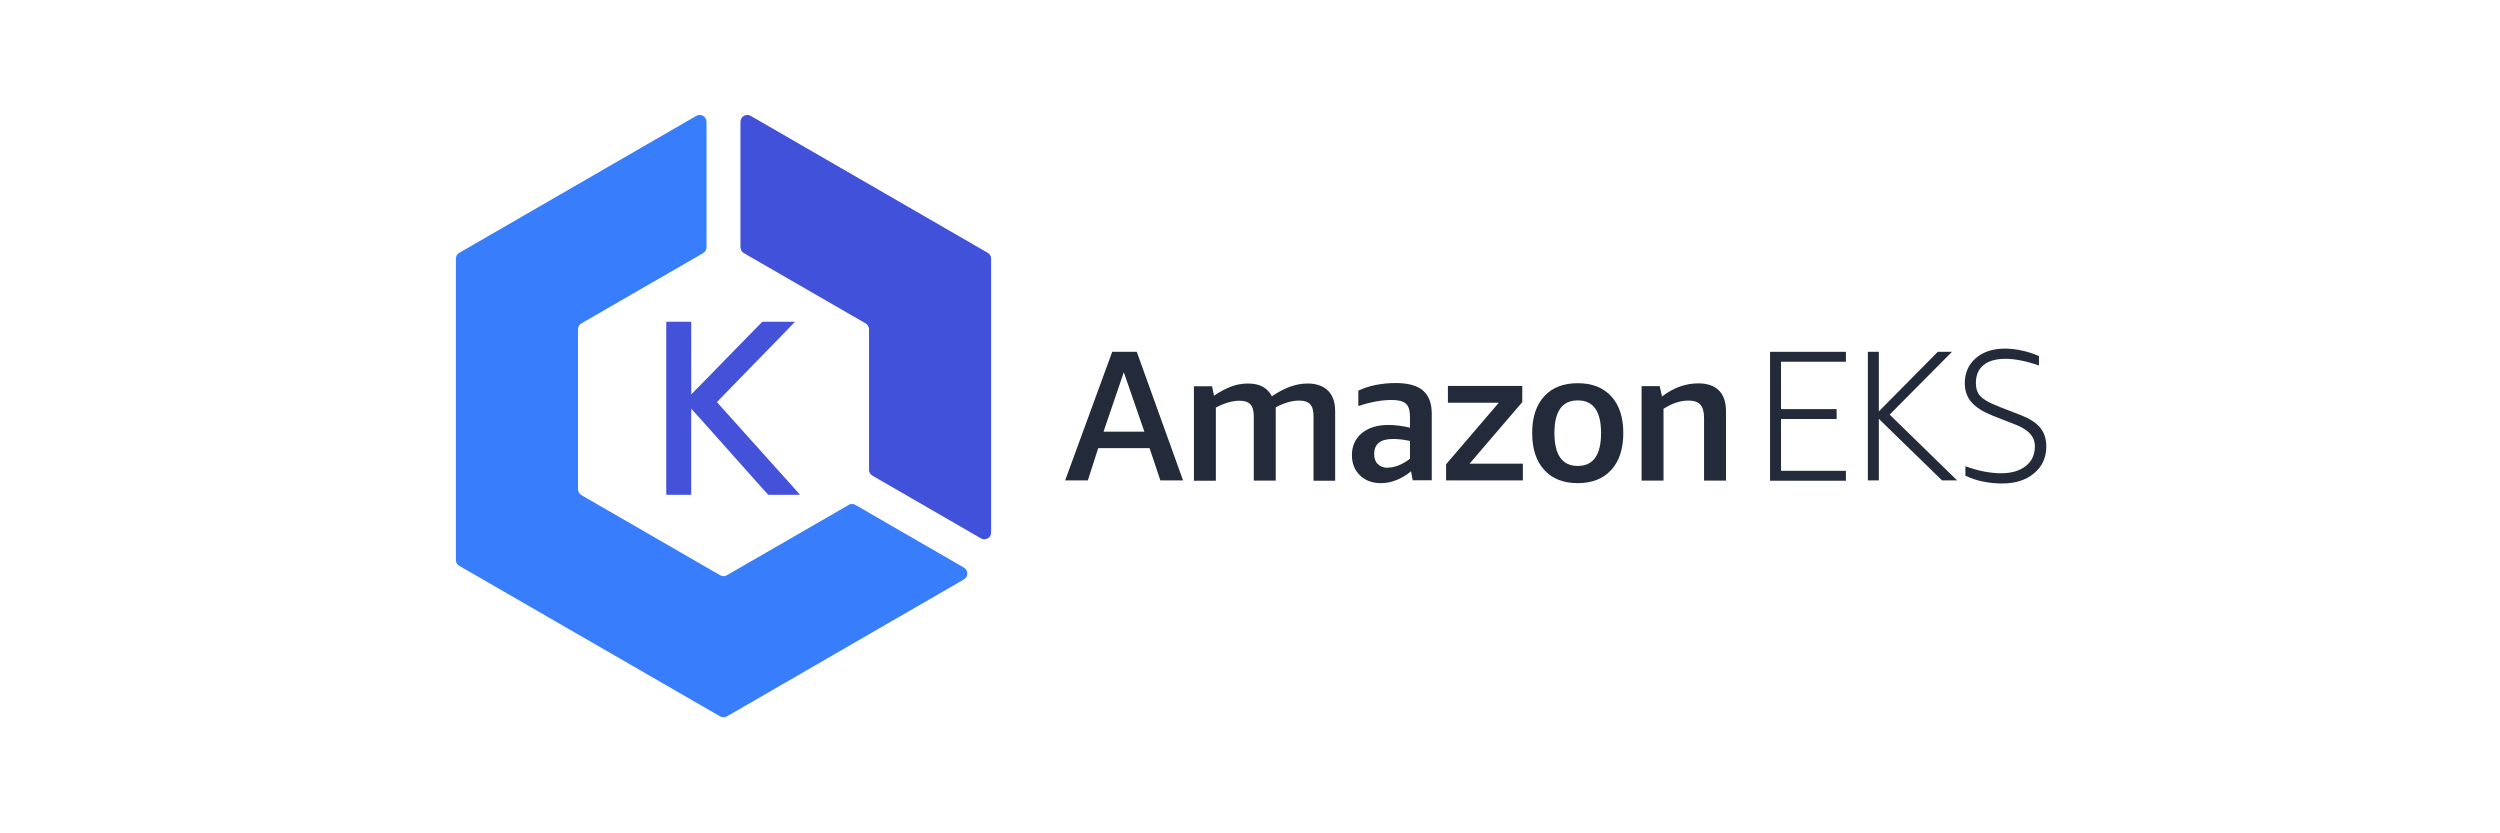<?xml version="1.0" encoding="UTF-8"?>
<svg xmlns="http://www.w3.org/2000/svg" width="270" height="90" viewBox="0 0 270 90" fill="none">
  <path d="M119.182 46.619H123.592L121.371 40.201L119.182 46.619ZM125.32 51.886L124.152 48.397H118.606L117.487 51.886H115.035L120.12 37.996H122.77L127.772 51.886H125.32Z" fill="#232A3A"></path>
  <path d="M141.86 51.885V44.974C141.86 44.365 141.745 43.92 141.498 43.657C141.251 43.394 140.856 43.262 140.313 43.262C139.902 43.262 139.458 43.328 138.997 43.476C138.536 43.624 138.125 43.789 137.779 44.003V51.902H135.409V44.99C135.409 44.381 135.294 43.937 135.047 43.673C134.8 43.41 134.405 43.279 133.862 43.279C133.467 43.279 133.056 43.344 132.612 43.476C132.167 43.608 131.739 43.789 131.311 44.019V51.918H128.942V41.715H130.9L131.114 42.736C131.789 42.275 132.414 41.946 133.006 41.732C133.599 41.518 134.191 41.419 134.8 41.419C136.035 41.419 136.89 41.88 137.368 42.801C138.701 41.88 139.984 41.419 141.218 41.419C142.173 41.419 142.897 41.682 143.424 42.192C143.95 42.703 144.197 43.46 144.197 44.431V51.918H141.827" fill="#232A3A"></path>
  <path d="M149.874 50.503C150.253 50.503 150.648 50.42 151.059 50.256C151.47 50.091 151.882 49.844 152.277 49.548V47.623C151.586 47.475 150.977 47.409 150.434 47.409C149.084 47.409 148.41 47.952 148.41 49.038C148.41 49.499 148.541 49.877 148.804 50.124C149.068 50.387 149.43 50.519 149.874 50.519V50.503ZM152.573 51.885L152.392 50.898C151.931 51.293 151.405 51.605 150.845 51.836C150.269 52.066 149.71 52.181 149.15 52.181C148.212 52.181 147.455 51.901 146.879 51.342C146.303 50.782 146.007 50.058 146.007 49.153C146.007 48.166 146.369 47.376 147.077 46.783C147.784 46.191 148.755 45.895 149.956 45.895C150.664 45.895 151.438 45.993 152.277 46.191V45.006C152.277 44.331 152.129 43.854 151.833 43.591C151.536 43.328 151.026 43.196 150.286 43.196C149.249 43.196 148.047 43.41 146.698 43.854V42.192C147.208 41.945 147.817 41.731 148.541 41.583C149.265 41.435 150.006 41.369 150.73 41.369C152.063 41.369 153.05 41.632 153.676 42.175C154.301 42.702 154.63 43.541 154.63 44.677V51.869H152.573" fill="#232A3A"></path>
  <path d="M156.177 51.886V50.141L161.871 43.493H156.374V41.683H164.405V43.427L158.711 50.076H164.471V51.886H156.177Z" fill="#232A3A"></path>
  <path d="M170.396 50.322C172.074 50.322 172.914 49.137 172.914 46.767C172.914 44.397 172.074 43.245 170.396 43.245C168.717 43.245 167.878 44.414 167.878 46.767C167.878 49.12 168.717 50.322 170.396 50.322ZM170.396 52.181C168.849 52.181 167.631 51.704 166.775 50.75C165.903 49.795 165.475 48.462 165.475 46.767C165.475 45.072 165.903 43.755 166.775 42.801C167.647 41.846 168.849 41.386 170.396 41.386C171.943 41.386 173.16 41.863 174.016 42.801C174.888 43.755 175.316 45.072 175.316 46.767C175.316 48.462 174.888 49.795 174.016 50.75C173.144 51.704 171.943 52.181 170.396 52.181Z" fill="#232A3A"></path>
  <path d="M184.038 51.885V45.138C184.038 44.48 183.906 44.002 183.643 43.706C183.38 43.41 182.952 43.262 182.359 43.262C181.471 43.262 180.582 43.558 179.66 44.151V51.902H177.291V41.699H179.249L179.496 42.818C180.746 41.863 182.063 41.402 183.429 41.402C184.4 41.402 185.14 41.666 185.651 42.176C186.161 42.686 186.408 43.443 186.408 44.414V51.902H184.038" fill="#232A3A"></path>
  <path d="M191.164 51.886V37.996H199.359V39.066H192.349V44.184H198.355V45.254H192.349V50.849H199.359V51.919H191.164" fill="#232A3A"></path>
  <path d="M201.729 51.886V37.996H202.914V44.431L209.282 37.996H210.813L204.082 44.776L211.372 51.886H209.743L202.914 45.237V51.886H201.729Z" fill="#232A3A"></path>
  <path d="M215.191 44.875C214.171 44.48 213.414 44.003 212.92 43.443C212.443 42.884 212.196 42.209 212.196 41.386C212.196 40.283 212.591 39.378 213.381 38.687C214.171 37.996 215.224 37.65 216.524 37.65C217.116 37.65 217.725 37.716 218.384 37.864C219.025 37.996 219.651 38.21 220.21 38.457V39.477C218.844 39 217.643 38.753 216.59 38.753C215.537 38.753 214.78 38.983 214.22 39.428C213.677 39.872 213.397 40.514 213.397 41.337C213.397 41.797 213.479 42.176 213.644 42.472C213.809 42.768 214.088 43.015 214.467 43.246C214.845 43.476 215.388 43.723 216.096 44.003L218.235 44.825C219.19 45.204 219.898 45.648 220.342 46.191C220.786 46.734 221 47.409 221 48.232C221 49.417 220.556 50.388 219.684 51.112C218.811 51.853 217.659 52.215 216.228 52.215C214.796 52.215 213.414 51.935 212.262 51.375V50.355C213.66 50.865 214.961 51.112 216.129 51.112C217.232 51.112 218.12 50.849 218.779 50.339C219.437 49.812 219.766 49.104 219.766 48.216C219.766 47.673 219.585 47.195 219.223 46.817C218.861 46.422 218.285 46.076 217.478 45.78L215.158 44.875" fill="#232A3A"></path>
  <path d="M71.967 34.753H74.65V42.619L82.335 34.753H85.857L77.415 43.426L86.4 53.431H82.977L74.65 44.1V53.431H71.967V34.753Z" fill="#4452DA"></path>
  <mask id="mask0_2262_137" style="mask-type:luminance" maskUnits="userSpaceOnUse" x="71" y="34" width="16" height="20">
    <path d="M71.968 34.753H74.65V42.619L82.336 34.753H85.858L77.415 43.426L86.401 53.431H82.978L74.65 44.1V53.431H71.968V34.753Z" fill="white"></path>
  </mask>
  <g mask="url(#mask0_2262_137)">
    <path d="M71.967 34.754H74.633V42.637L82.318 34.754H85.84L77.397 43.427L86.366 53.432H82.943L74.616 44.085V53.432H71.95V34.754" fill="#4452DA"></path>
  </g>
  <path d="M80.344 27.331L93.492 34.918C93.723 35.049 93.855 35.28 93.855 35.543V50.733C93.855 50.996 93.986 51.226 94.216 51.358L105.95 58.138C106.427 58.418 107.036 58.072 107.036 57.513V27.94C107.036 27.677 106.905 27.446 106.674 27.315L81.068 12.52C80.59 12.24 79.981 12.586 79.981 13.145V26.706C79.981 26.969 80.113 27.199 80.344 27.331Z" fill="#4251D9"></path>
  <mask id="mask1_2262_137" style="mask-type:luminance" maskUnits="userSpaceOnUse" x="79" y="12" width="29" height="47">
    <path d="M80.344 27.331L93.493 34.918C93.724 35.049 93.855 35.28 93.855 35.543V50.733C93.855 50.996 93.987 51.226 94.217 51.358L105.951 58.138C106.428 58.418 107.037 58.072 107.037 57.513V27.94C107.037 27.677 106.905 27.446 106.675 27.315L81.068 12.52C80.591 12.24 79.982 12.586 79.982 13.145V26.706C79.982 26.969 80.114 27.199 80.344 27.331Z" fill="white"></path>
  </mask>
  <g mask="url(#mask1_2262_137)">
    <path d="M80.344 27.331L93.493 34.918C93.723 35.049 93.855 35.28 93.855 35.543V50.733C93.855 50.996 93.987 51.226 94.217 51.358L105.951 58.138C106.428 58.418 107.037 58.072 107.037 57.513V27.94C107.037 27.677 106.905 27.446 106.675 27.315L81.068 12.52C80.591 12.24 79.982 12.586 79.982 13.145V26.706C79.982 26.969 80.114 27.199 80.344 27.331Z" fill="#4251D9"></path>
  </g>
  <path d="M91.649 54.551L78.5 62.137C78.27 62.269 78.006 62.269 77.776 62.137L62.784 53.481C62.553 53.349 62.422 53.119 62.422 52.855V35.543C62.422 35.28 62.553 35.049 62.784 34.918L75.933 27.331C76.163 27.199 76.295 26.969 76.295 26.706V13.145C76.295 12.586 75.686 12.24 75.209 12.52L49.602 27.315C49.372 27.446 49.24 27.677 49.24 27.94V60.475C49.24 60.738 49.372 60.969 49.602 61.1L77.776 77.36C78.006 77.491 78.27 77.491 78.5 77.36L104.107 62.565C104.584 62.285 104.584 61.594 104.107 61.314L92.373 54.534C92.143 54.402 91.879 54.402 91.649 54.534V54.551Z" fill="#387DFC"></path>
  <mask id="mask2_2262_137" style="mask-type:luminance" maskUnits="userSpaceOnUse" x="49" y="12" width="56" height="66">
    <path d="M91.648 54.551L78.499 62.137C78.269 62.269 78.006 62.269 77.775 62.137L62.783 53.481C62.553 53.349 62.421 53.119 62.421 52.855V35.543C62.421 35.28 62.553 35.049 62.783 34.918L75.932 27.331C76.162 27.199 76.294 26.969 76.294 26.706V13.145C76.294 12.586 75.685 12.24 75.208 12.52L49.601 27.315C49.371 27.446 49.239 27.677 49.239 27.94V60.475C49.239 60.738 49.371 60.969 49.601 61.1L77.775 77.36C78.006 77.491 78.269 77.491 78.499 77.36L104.106 62.565C104.583 62.285 104.583 61.594 104.106 61.314L92.372 54.534C92.142 54.402 91.879 54.402 91.648 54.534V54.551Z" fill="white"></path>
  </mask>
  <g mask="url(#mask2_2262_137)">
    <path d="M91.648 54.551L78.499 62.137C78.269 62.269 78.006 62.269 77.775 62.137L62.783 53.481C62.553 53.349 62.421 53.119 62.421 52.855V35.543C62.421 35.28 62.553 35.049 62.783 34.918L75.932 27.331C76.162 27.199 76.294 26.969 76.294 26.706V13.145C76.294 12.586 75.685 12.24 75.208 12.52L49.601 27.315C49.371 27.446 49.239 27.677 49.239 27.94V60.475C49.239 60.738 49.371 60.969 49.601 61.1L77.775 77.36C78.006 77.491 78.269 77.491 78.499 77.36L104.106 62.565C104.583 62.285 104.583 61.594 104.106 61.314L92.372 54.534C92.142 54.402 91.879 54.402 91.648 54.534" fill="#387DFC"></path>
  </g>
</svg>
